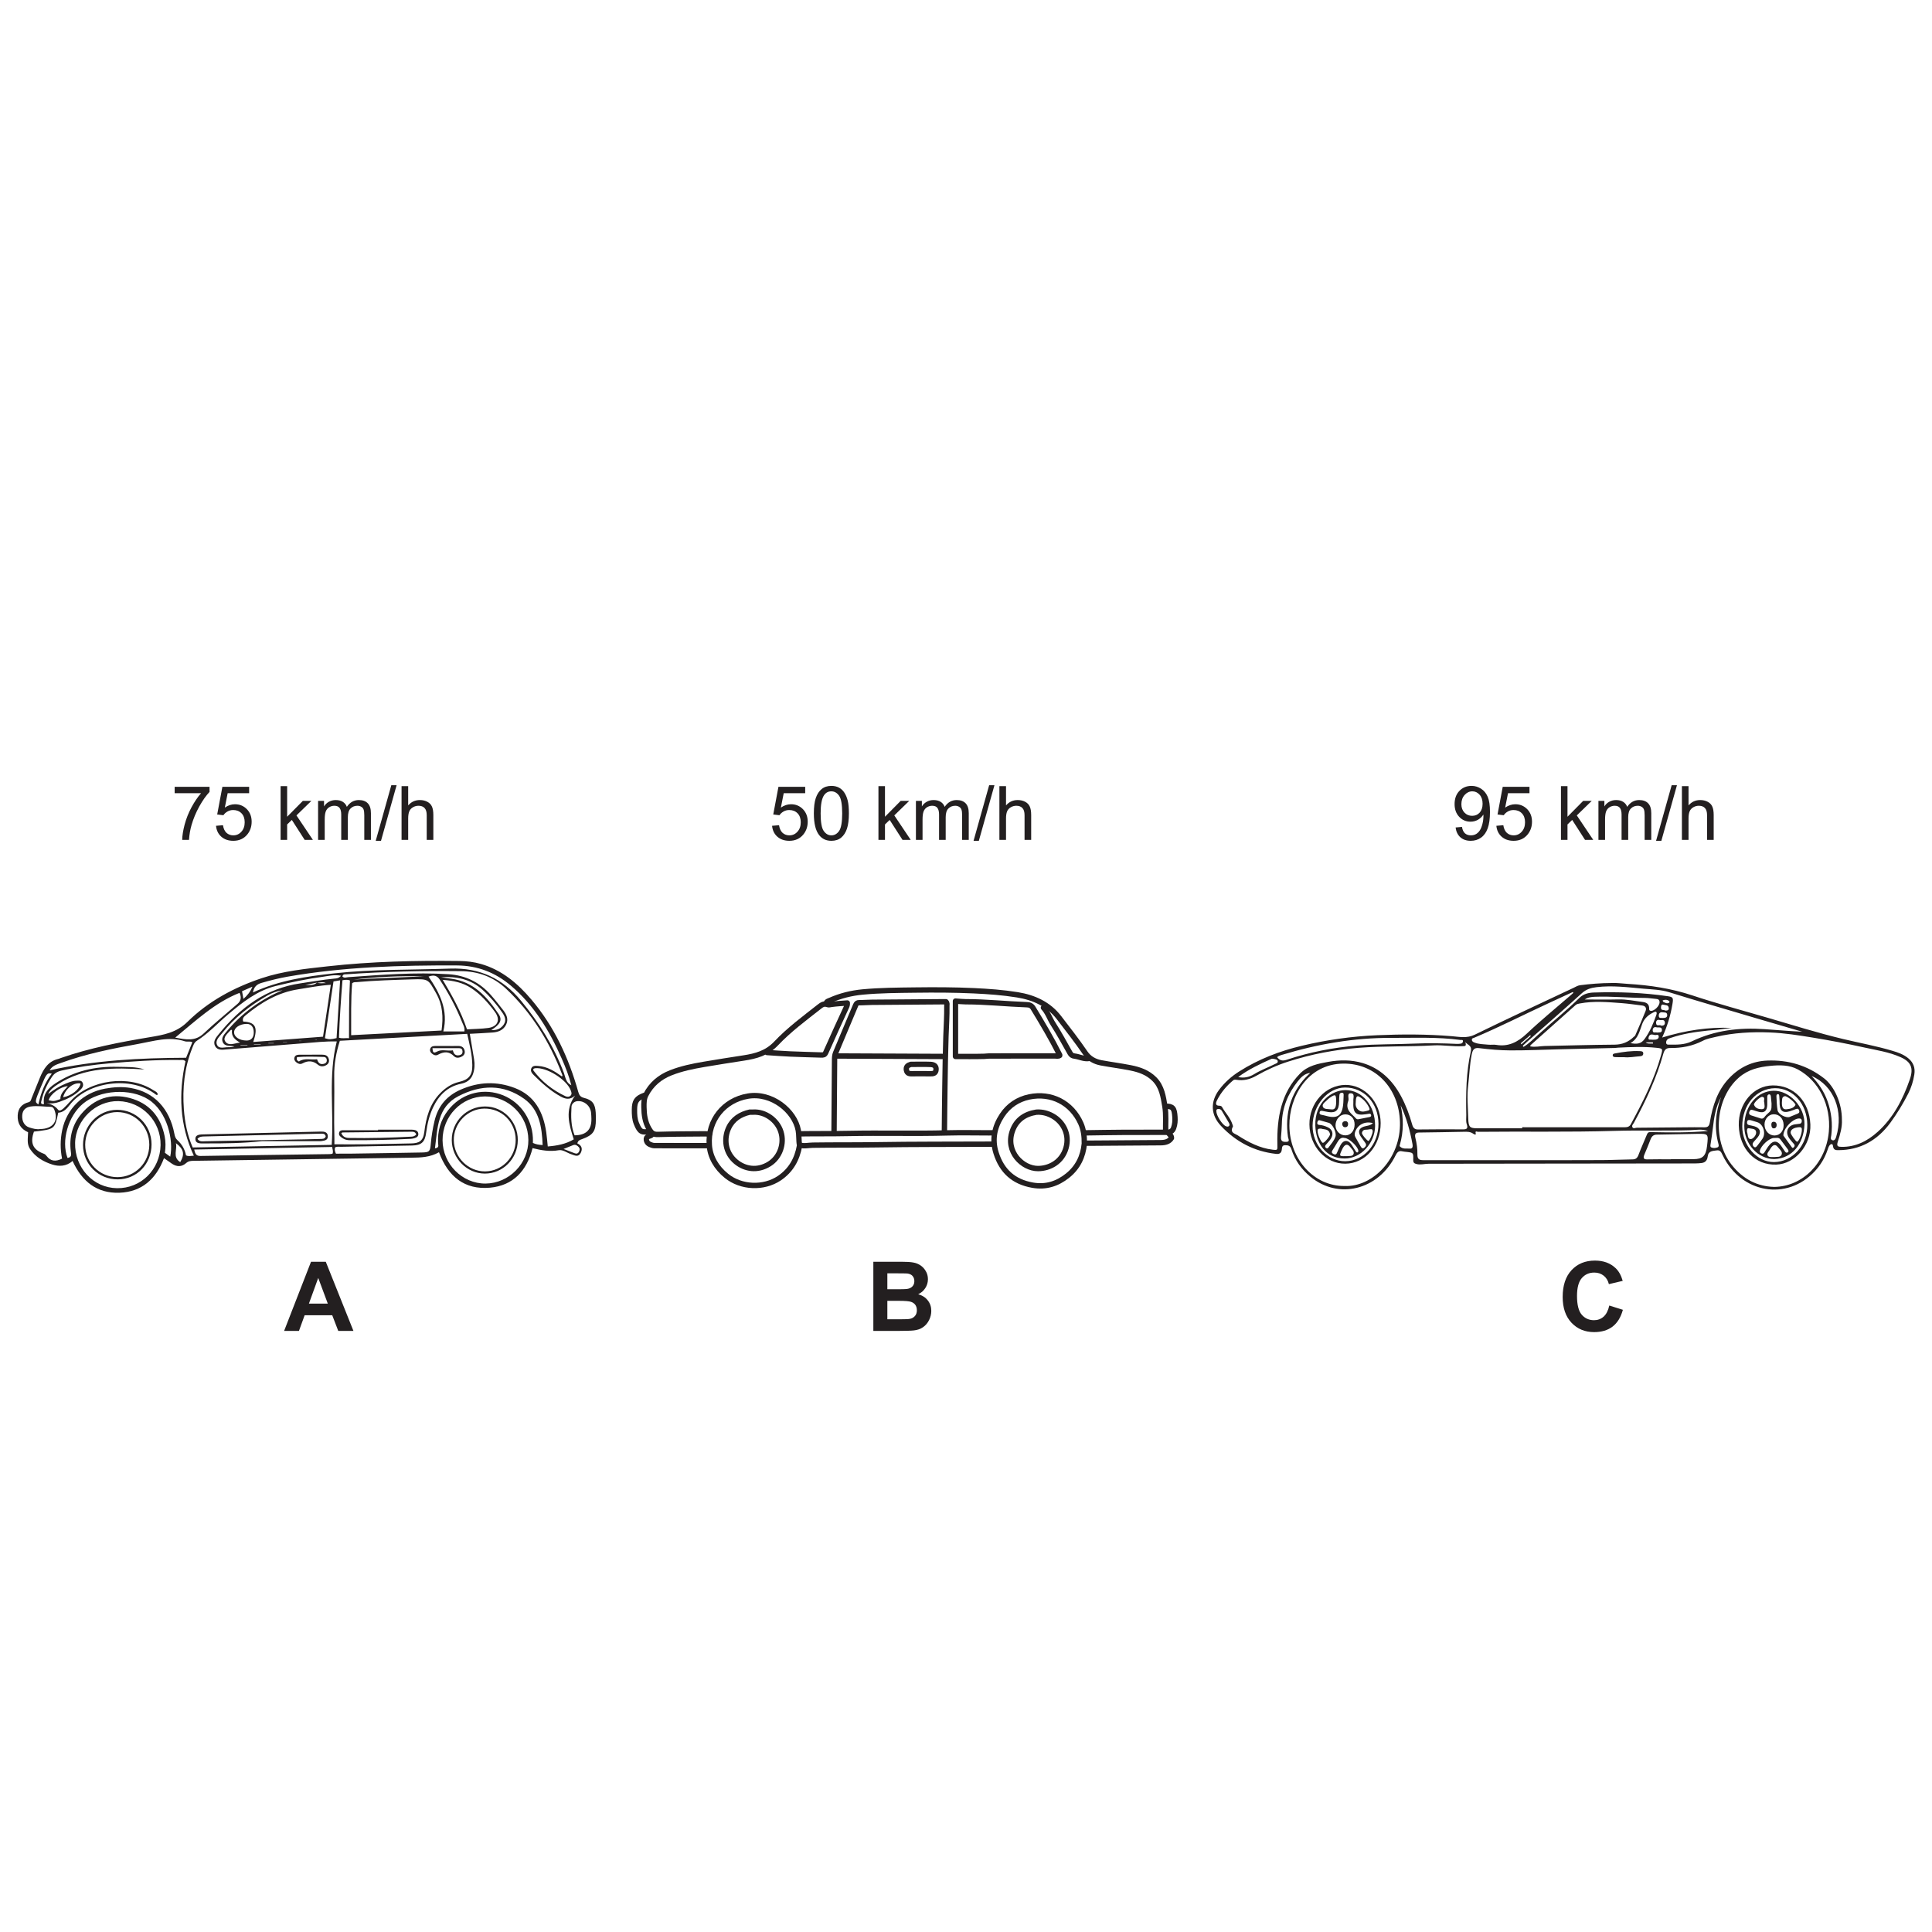 <?xml version="1.0" encoding="UTF-8"?>
<svg xmlns="http://www.w3.org/2000/svg" xmlns:xlink="http://www.w3.org/1999/xlink" width="360pt" height="360pt" viewBox="0 0 360 360" version="1.1">
<defs>
<g>
<symbol overflow="visible" id="glyph0-0">
<path style="stroke:none;" d="M 2.25 0 L 2.25 -11.25 L 11.25 -11.25 L 11.25 0 Z M 2.531 -0.281 L 10.969 -0.281 L 10.969 -10.969 L 2.531 -10.969 Z M 2.531 -0.281 "/>
</symbol>
<symbol overflow="visible" id="glyph0-1">
<path style="stroke:none;" d="M 12.922 0 L 10.094 0 L 8.969 -2.922 L 3.828 -2.922 L 2.766 0 L 0 0 L 5.016 -12.891 L 7.766 -12.891 Z M 8.141 -5.094 L 6.359 -9.875 L 4.625 -5.094 Z M 8.141 -5.094 "/>
</symbol>
<symbol overflow="visible" id="glyph0-2">
<path style="stroke:none;" d="M 1.312 -12.891 L 6.469 -12.891 C 7.488 -12.891 8.25 -12.844 8.75 -12.75 C 9.25 -12.664 9.695 -12.488 10.094 -12.219 C 10.488 -11.957 10.816 -11.602 11.078 -11.156 C 11.348 -10.707 11.484 -10.203 11.484 -9.641 C 11.484 -9.035 11.316 -8.477 10.984 -7.969 C 10.66 -7.469 10.223 -7.094 9.672 -6.844 C 10.453 -6.613 11.051 -6.223 11.469 -5.672 C 11.895 -5.129 12.109 -4.484 12.109 -3.734 C 12.109 -3.148 11.973 -2.582 11.703 -2.031 C 11.43 -1.477 11.055 -1.035 10.578 -0.703 C 10.109 -0.367 9.531 -0.164 8.844 -0.094 C 8.406 -0.039 7.359 -0.008 5.703 0 L 1.312 0 Z M 3.922 -10.734 L 3.922 -7.766 L 5.625 -7.766 C 6.633 -7.766 7.266 -7.781 7.516 -7.812 C 7.961 -7.863 8.312 -8.016 8.562 -8.266 C 8.82 -8.523 8.953 -8.859 8.953 -9.266 C 8.953 -9.672 8.836 -10 8.609 -10.25 C 8.391 -10.5 8.066 -10.648 7.641 -10.703 C 7.379 -10.723 6.641 -10.734 5.422 -10.734 Z M 3.922 -5.609 L 3.922 -2.172 L 6.328 -2.172 C 7.266 -2.172 7.859 -2.195 8.109 -2.25 C 8.492 -2.32 8.805 -2.492 9.047 -2.766 C 9.297 -3.035 9.422 -3.398 9.422 -3.859 C 9.422 -4.242 9.328 -4.57 9.141 -4.844 C 8.953 -5.113 8.68 -5.305 8.328 -5.422 C 7.973 -5.547 7.203 -5.609 6.016 -5.609 Z M 3.922 -5.609 "/>
</symbol>
<symbol overflow="visible" id="glyph0-3">
<path style="stroke:none;" d="M 9.547 -4.734 L 12.078 -3.938 C 11.691 -2.531 11.047 -1.484 10.141 -0.797 C 9.242 -0.117 8.102 0.219 6.719 0.219 C 5.008 0.219 3.602 -0.363 2.5 -1.531 C 1.406 -2.695 0.859 -4.297 0.859 -6.328 C 0.859 -8.473 1.41 -10.141 2.516 -11.328 C 3.617 -12.516 5.07 -13.109 6.875 -13.109 C 8.457 -13.109 9.738 -12.641 10.719 -11.703 C 11.312 -11.148 11.754 -10.359 12.047 -9.328 L 9.469 -8.719 C 9.312 -9.383 8.988 -9.91 8.5 -10.297 C 8.02 -10.68 7.438 -10.875 6.75 -10.875 C 5.789 -10.875 5.016 -10.531 4.422 -9.844 C 3.828 -9.164 3.531 -8.055 3.531 -6.516 C 3.531 -4.891 3.82 -3.727 4.406 -3.031 C 5 -2.344 5.766 -2 6.703 -2 C 7.391 -2 7.984 -2.219 8.484 -2.656 C 8.984 -3.102 9.336 -3.797 9.547 -4.734 Z M 9.547 -4.734 "/>
</symbol>
<symbol overflow="visible" id="glyph1-0">
<path style="stroke:none;" d="M 1.75 0 L 1.75 -8.75 L 8.75 -8.75 L 8.75 0 Z M 1.969 -0.219 L 8.531 -0.219 L 8.531 -8.531 L 1.969 -8.531 Z M 1.969 -0.219 "/>
</symbol>
<symbol overflow="visible" id="glyph1-1">
<path style="stroke:none;" d="M 0.578 -2.625 L 1.875 -2.734 C 1.969 -2.109 2.188 -1.633 2.531 -1.312 C 2.883 -1 3.305 -0.844 3.797 -0.844 C 4.391 -0.844 4.891 -1.066 5.297 -1.516 C 5.711 -1.961 5.922 -2.551 5.922 -3.281 C 5.922 -3.988 5.723 -4.547 5.328 -4.953 C 4.93 -5.359 4.414 -5.562 3.781 -5.562 C 3.383 -5.562 3.023 -5.469 2.703 -5.281 C 2.391 -5.102 2.141 -4.875 1.953 -4.594 L 0.797 -4.734 L 1.766 -9.891 L 6.75 -9.891 L 6.75 -8.703 L 2.75 -8.703 L 2.219 -6.016 C 2.82 -6.43 3.453 -6.641 4.109 -6.641 C 4.984 -6.641 5.719 -6.336 6.312 -5.734 C 6.914 -5.129 7.219 -4.348 7.219 -3.391 C 7.219 -2.484 6.957 -1.703 6.438 -1.047 C 5.789 -0.234 4.91 0.172 3.797 0.172 C 2.891 0.172 2.145 -0.082 1.562 -0.594 C 0.988 -1.102 0.66 -1.781 0.578 -2.625 Z M 0.578 -2.625 "/>
</symbol>
<symbol overflow="visible" id="glyph1-2">
<path style="stroke:none;" d="M 0.578 -4.938 C 0.578 -6.125 0.695 -7.078 0.938 -7.797 C 1.188 -8.523 1.551 -9.082 2.031 -9.469 C 2.508 -9.863 3.113 -10.062 3.844 -10.062 C 4.383 -10.062 4.859 -9.953 5.266 -9.734 C 5.672 -9.516 6.004 -9.203 6.266 -8.797 C 6.535 -8.391 6.742 -7.895 6.891 -7.312 C 7.035 -6.727 7.109 -5.938 7.109 -4.938 C 7.109 -3.758 6.988 -2.812 6.75 -2.094 C 6.508 -1.375 6.148 -0.816 5.672 -0.422 C 5.191 -0.023 4.582 0.172 3.844 0.172 C 2.883 0.172 2.129 -0.176 1.578 -0.875 C 0.91 -1.707 0.578 -3.062 0.578 -4.938 Z M 1.844 -4.938 C 1.844 -3.289 2.035 -2.195 2.422 -1.656 C 2.805 -1.113 3.281 -0.844 3.844 -0.844 C 4.414 -0.844 4.895 -1.113 5.281 -1.656 C 5.664 -2.207 5.859 -3.301 5.859 -4.938 C 5.859 -6.594 5.664 -7.691 5.281 -8.234 C 4.895 -8.773 4.41 -9.047 3.828 -9.047 C 3.266 -9.047 2.816 -8.805 2.484 -8.328 C 2.055 -7.711 1.844 -6.582 1.844 -4.938 Z M 1.844 -4.938 "/>
</symbol>
<symbol overflow="visible" id="glyph1-3">
<path style="stroke:none;" d=""/>
</symbol>
<symbol overflow="visible" id="glyph1-4">
<path style="stroke:none;" d="M 0.938 0 L 0.938 -10.016 L 2.156 -10.016 L 2.156 -4.312 L 5.078 -7.266 L 6.672 -7.266 L 3.891 -4.562 L 6.953 0 L 5.422 0 L 3.031 -3.719 L 2.156 -2.875 L 2.156 0 Z M 0.938 0 "/>
</symbol>
<symbol overflow="visible" id="glyph1-5">
<path style="stroke:none;" d="M 0.922 0 L 0.922 -7.266 L 2.031 -7.266 L 2.031 -6.234 C 2.25 -6.598 2.547 -6.883 2.922 -7.094 C 3.305 -7.312 3.738 -7.422 4.219 -7.422 C 4.758 -7.422 5.203 -7.305 5.547 -7.078 C 5.891 -6.859 6.133 -6.551 6.281 -6.156 C 6.852 -7 7.598 -7.422 8.516 -7.422 C 9.234 -7.422 9.785 -7.223 10.172 -6.828 C 10.566 -6.43 10.766 -5.816 10.766 -4.984 L 10.766 0 L 9.531 0 L 9.531 -4.578 C 9.531 -5.066 9.488 -5.422 9.406 -5.641 C 9.332 -5.859 9.191 -6.031 8.984 -6.156 C 8.773 -6.289 8.531 -6.359 8.25 -6.359 C 7.738 -6.359 7.312 -6.188 6.969 -5.844 C 6.633 -5.508 6.469 -4.969 6.469 -4.219 L 6.469 0 L 5.234 0 L 5.234 -4.719 C 5.234 -5.258 5.133 -5.664 4.938 -5.938 C 4.738 -6.219 4.41 -6.359 3.953 -6.359 C 3.609 -6.359 3.285 -6.266 2.984 -6.078 C 2.691 -5.898 2.477 -5.633 2.344 -5.281 C 2.219 -4.938 2.156 -4.43 2.156 -3.766 L 2.156 0 Z M 0.922 0 "/>
</symbol>
<symbol overflow="visible" id="glyph1-6">
<path style="stroke:none;" d="M 0 0.172 L 2.906 -10.188 L 3.891 -10.188 L 0.984 0.172 Z M 0 0.172 "/>
</symbol>
<symbol overflow="visible" id="glyph1-7">
<path style="stroke:none;" d="M 0.922 0 L 0.922 -10.016 L 2.156 -10.016 L 2.156 -6.422 C 2.727 -7.086 3.453 -7.422 4.328 -7.422 C 4.867 -7.422 5.336 -7.312 5.734 -7.094 C 6.129 -6.883 6.41 -6.594 6.578 -6.219 C 6.754 -5.852 6.844 -5.312 6.844 -4.594 L 6.844 0 L 5.609 0 L 5.609 -4.594 C 5.609 -5.219 5.473 -5.664 5.203 -5.938 C 4.941 -6.219 4.566 -6.359 4.078 -6.359 C 3.711 -6.359 3.367 -6.266 3.047 -6.078 C 2.723 -5.891 2.492 -5.633 2.359 -5.312 C 2.223 -4.988 2.156 -4.539 2.156 -3.969 L 2.156 0 Z M 0.922 0 "/>
</symbol>
<symbol overflow="visible" id="glyph1-8">
<path style="stroke:none;" d="M 0.656 -8.703 L 0.656 -9.891 L 7.156 -9.891 L 7.156 -8.938 C 6.508 -8.258 5.875 -7.359 5.25 -6.234 C 4.625 -5.109 4.141 -3.945 3.797 -2.75 C 3.555 -1.914 3.398 -1 3.328 0 L 2.062 0 C 2.07 -0.789 2.223 -1.742 2.516 -2.859 C 2.816 -3.973 3.242 -5.047 3.797 -6.078 C 4.359 -7.117 4.953 -7.992 5.578 -8.703 Z M 0.656 -8.703 "/>
</symbol>
<symbol overflow="visible" id="glyph1-9">
<path style="stroke:none;" d="M 0.766 -2.312 L 1.953 -2.422 C 2.047 -1.867 2.234 -1.469 2.516 -1.219 C 2.805 -0.969 3.172 -0.844 3.609 -0.844 C 3.984 -0.844 4.312 -0.926 4.594 -1.094 C 4.883 -1.27 5.117 -1.504 5.297 -1.797 C 5.484 -2.086 5.641 -2.477 5.766 -2.969 C 5.891 -3.457 5.953 -3.957 5.953 -4.469 C 5.953 -4.52 5.945 -4.602 5.938 -4.719 C 5.695 -4.32 5.363 -4 4.938 -3.75 C 4.508 -3.508 4.047 -3.391 3.547 -3.391 C 2.711 -3.391 2.008 -3.691 1.438 -4.297 C 0.863 -4.898 0.578 -5.691 0.578 -6.672 C 0.578 -7.691 0.875 -8.508 1.469 -9.125 C 2.07 -9.75 2.828 -10.062 3.734 -10.062 C 4.379 -10.062 4.973 -9.883 5.516 -9.531 C 6.055 -9.188 6.469 -8.688 6.75 -8.031 C 7.031 -7.383 7.172 -6.445 7.172 -5.219 C 7.172 -3.938 7.031 -2.914 6.75 -2.156 C 6.477 -1.395 6.066 -0.816 5.516 -0.422 C 4.961 -0.023 4.316 0.172 3.578 0.172 C 2.797 0.172 2.156 -0.047 1.656 -0.484 C 1.164 -0.922 0.867 -1.531 0.766 -2.312 Z M 5.797 -6.734 C 5.797 -7.441 5.609 -8.004 5.234 -8.422 C 4.859 -8.836 4.41 -9.047 3.891 -9.047 C 3.336 -9.047 2.859 -8.82 2.453 -8.375 C 2.047 -7.926 1.844 -7.348 1.844 -6.641 C 1.844 -6.004 2.035 -5.484 2.422 -5.078 C 2.805 -4.68 3.281 -4.484 3.844 -4.484 C 4.414 -4.484 4.883 -4.68 5.25 -5.078 C 5.613 -5.484 5.797 -6.035 5.797 -6.734 Z M 5.797 -6.734 "/>
</symbol>
</g>
</defs>
<g id="surface1">
<g style="fill:rgb(13.73%,12.16%,12.549%);fill-opacity:1;">
  <use xlink:href="#glyph0-1" x="52.938" y="248"/>
</g>
<g style="fill:rgb(13.73%,12.16%,12.549%);fill-opacity:1;">
  <use xlink:href="#glyph0-2" x="161.423" y="248"/>
</g>
<g style="fill:rgb(13.73%,12.16%,12.549%);fill-opacity:1;">
  <use xlink:href="#glyph0-3" x="290.322" y="248"/>
</g>
<g style="fill:rgb(13.73%,12.16%,12.549%);fill-opacity:1;">
  <use xlink:href="#glyph1-1" x="143.287" y="156.5"/>
  <use xlink:href="#glyph1-2" x="151.071" y="156.5"/>
  <use xlink:href="#glyph1-3" x="158.855" y="156.5"/>
  <use xlink:href="#glyph1-4" x="162.747" y="156.5"/>
  <use xlink:href="#glyph1-5" x="169.747" y="156.5"/>
  <use xlink:href="#glyph1-6" x="181.409" y="156.5"/>
  <use xlink:href="#glyph1-7" x="185.301" y="156.5"/>
</g>
<g style="fill:rgb(13.73%,12.16%,12.549%);fill-opacity:1;">
  <use xlink:href="#glyph1-8" x="31.889" y="156.5"/>
  <use xlink:href="#glyph1-1" x="39.673" y="156.5"/>
  <use xlink:href="#glyph1-3" x="47.457" y="156.5"/>
  <use xlink:href="#glyph1-4" x="51.349" y="156.5"/>
  <use xlink:href="#glyph1-5" x="58.349" y="156.5"/>
  <use xlink:href="#glyph1-6" x="70.011" y="156.5"/>
  <use xlink:href="#glyph1-7" x="73.903" y="156.5"/>
</g>
<g style="fill:rgb(13.73%,12.16%,12.549%);fill-opacity:1;">
  <use xlink:href="#glyph1-9" x="270.463" y="156.5"/>
  <use xlink:href="#glyph1-1" x="278.247" y="156.5"/>
  <use xlink:href="#glyph1-3" x="286.031" y="156.5"/>
  <use xlink:href="#glyph1-4" x="289.923" y="156.5"/>
  <use xlink:href="#glyph1-5" x="296.923" y="156.5"/>
  <use xlink:href="#glyph1-6" x="308.585" y="156.5"/>
  <use xlink:href="#glyph1-7" x="312.477" y="156.5"/>
</g>
<path style=" stroke:none;fill-rule:evenodd;fill:rgb(13.73%,12.16%,12.549%);fill-opacity:1;" d="M 283.488 194.594 C 283.453 194.527 283.414 194.465 283.379 194.398 C 283.965 193.898 284.547 193.398 285.133 192.898 C 285.168 192.949 285.203 193 285.238 193.055 C 284.656 193.566 284.074 194.078 283.488 194.594 M 308.008 194.223 C 308.004 194.301 308 194.379 307.992 194.457 C 307.539 194.395 307.066 194.582 306.641 194.223 Z M 309.809 186.41 C 310.23 186.25 310.617 186.234 310.996 186.512 C 311.094 186.586 311.125 186.77 311.023 186.832 C 310.629 187.086 310.27 186.855 309.914 186.668 C 309.879 186.652 309.871 186.566 309.809 186.41 M 310.262 188.301 C 310.086 188.062 309.457 188.438 309.5 187.684 C 309.516 187.367 309.605 187.098 309.965 187.211 C 310.34 187.336 310.898 187.195 310.953 187.852 C 310.984 188.262 310.66 188.32 310.262 188.301 M 309.82 189.684 C 309.562 189.617 309.094 189.855 309.09 189.25 C 309.086 188.805 309.359 188.555 309.773 188.629 C 310.105 188.688 310.617 188.539 310.656 189.098 C 310.695 189.656 310.242 189.676 309.82 189.684 M 309.504 191.109 C 309.297 190.848 308.637 191.379 308.582 190.613 C 308.555 190.238 308.824 189.93 309.203 190.055 C 309.562 190.168 310.156 189.828 310.227 190.543 C 310.266 190.918 310 191.18 309.504 191.109 M 308.746 192.402 C 308.484 192.285 307.996 192.594 307.957 192.027 C 307.93 191.637 308.184 191.285 308.625 191.414 C 308.996 191.523 309.629 191.246 309.676 191.879 C 309.723 192.504 309.137 192.344 308.746 192.402 M 308.215 192.824 C 308.453 193.008 309.094 192.543 309.082 193.18 C 309.074 193.695 308.492 193.758 308.047 193.734 C 307.934 193.73 307.816 193.746 307.711 193.723 C 307.512 193.672 307.16 193.844 307.172 193.48 C 307.18 193.16 307.344 192.797 307.727 192.762 C 307.863 192.75 308.008 192.797 308.215 192.824 M 226.656 207.082 C 226.629 206.867 226.676 206.695 226.891 206.656 C 227.195 206.605 227.48 206.68 227.656 206.965 C 228.105 207.703 228.543 208.449 228.973 209.203 C 229.074 209.383 229.195 209.605 229.008 209.812 C 228.844 209.992 228.637 209.93 228.445 209.863 C 227.777 209.629 226.641 207.859 226.656 207.082 M 320.688 204.438 C 319.648 207.301 319.398 210.223 320.219 213.211 C 320.281 213.438 320.281 213.699 320.055 213.785 C 319.672 213.934 319.262 213.977 318.879 213.805 C 318.652 213.703 318.703 213.441 318.738 213.219 C 318.887 212.211 319.059 211.211 319.168 210.195 C 319.387 208.199 319.719 206.223 320.688 204.438 M 230.719 200.688 C 232.652 199.266 234.754 198.266 236.879 197.32 C 237.047 197.246 237.281 197.277 237.465 197.332 C 237.699 197.402 238.051 197.41 238.09 197.734 C 238.137 198.09 237.789 198.152 237.562 198.266 C 236.289 198.91 234.945 199.383 233.711 200.145 C 232.793 200.703 231.793 200.941 230.719 200.688 M 260.992 205.957 C 262.066 208.262 262.742 210.699 263.203 213.215 C 263.273 213.605 263.234 214.07 262.742 214.027 C 262.094 213.965 261.375 214.191 260.824 213.59 C 260.777 213.539 260.836 213.348 260.871 213.227 C 261.543 210.82 261.547 208.406 260.992 205.957 M 303.812 194.363 C 305.293 193.535 305.512 192.074 306.012 190.773 C 306.422 189.703 307.242 189.031 308.203 188.602 C 308.359 188.531 308.559 188.43 308.668 188.637 C 308.727 188.742 308.691 188.949 308.645 189.086 C 308.078 190.695 307.441 192.25 306.441 193.613 C 305.781 194.523 305 194.598 303.812 194.363 M 295.297 186.238 C 295.875 185.844 296.516 185.758 297.172 185.734 C 300.262 185.613 303.34 185.938 306.422 185.945 C 307.133 185.949 307.844 186.062 308.555 186.129 C 308.875 186.16 309.195 186.195 309.234 186.68 C 309.301 187.441 308.137 188.543 307.492 188.332 C 307.309 188.273 307.297 188.109 307.301 187.953 C 307.316 187.004 306.727 186.781 306.062 186.699 C 304.562 186.508 303.078 186.188 301.551 186.227 C 299.469 186.277 297.383 186.238 295.297 186.238 M 244.141 199.93 C 243.867 200.195 243.582 200.449 243.32 200.73 C 240.469 203.793 239.387 207.508 239.996 211.867 C 240.035 212.148 240.438 212.754 239.703 212.77 C 239.164 212.781 238.629 212.754 238.695 211.883 C 238.762 211.059 238.84 210.234 238.855 209.406 C 238.906 206.352 240.016 203.789 241.777 201.539 C 242.395 200.75 243.082 200.027 244.141 199.93 M 337.566 200.496 C 341.699 202.25 343.594 207.078 342.141 211.848 C 342.023 212.234 341.82 212.613 341.406 212.453 C 341.004 212.293 341.191 211.859 341.234 211.531 C 341.496 209.367 341.262 207.281 340.551 205.238 C 339.902 203.379 338.848 201.867 337.566 200.496 M 237.965 196.988 C 238.086 196.898 238.152 196.828 238.227 196.797 C 238.441 196.707 238.656 196.617 238.879 196.555 C 245.535 194.539 252.297 193.367 259.203 193.395 C 263.52 193.406 267.844 193.203 272.148 193.781 C 272.316 193.805 272.609 193.676 272.605 194.023 C 272.602 194.246 272.422 194.43 272.207 194.465 C 271.953 194.504 271.695 194.523 271.438 194.512 C 268.867 194.398 266.301 194.34 263.727 194.453 C 260.129 194.613 256.531 194.535 252.926 194.824 C 248.426 195.188 244.023 196.047 239.707 197.488 C 239.031 197.715 238.488 197.656 237.965 196.988 M 293.062 184.848 L 293.176 185 C 293.031 185.133 292.891 185.266 292.742 185.391 C 289.984 187.785 287.156 190.086 284.492 192.605 C 282.789 194.211 281.02 195.082 278.793 194.695 C 278.316 194.613 277.816 194.715 277.336 194.66 C 276.457 194.566 275.555 194.602 274.711 194.25 C 274.496 194.16 274.262 194.047 274.262 193.738 C 274.262 193.434 274.512 193.445 274.691 193.367 C 279.383 191.398 283.938 189.059 288.566 186.926 C 290.066 186.238 291.566 185.539 293.062 184.848 M 311.344 215.992 L 311.344 216.023 C 309.887 216.023 308.43 215.992 306.973 216.035 C 306.223 216.059 306.141 215.762 306.43 215.082 C 306.828 214.164 307.203 213.23 307.562 212.293 C 307.793 211.699 308.137 211.422 308.746 211.418 C 311.258 211.395 313.766 211.309 316.281 211.277 C 318.344 211.254 318.344 211.273 318.086 213.52 C 317.867 215.402 317.285 215.98 315.547 215.992 C 314.145 216 312.746 215.992 311.344 215.992 M 283.883 195.07 C 283.84 195.004 283.793 194.934 283.746 194.867 C 284.008 194.625 284.262 194.379 284.523 194.145 C 287.938 191.129 291.375 188.145 294.75 185.074 C 295.586 184.312 296.48 184.066 297.488 183.945 C 300.418 183.59 303.324 183.965 306.23 184.227 C 307.824 184.367 309.469 184.402 310.996 184.879 C 316.457 186.586 321.949 188.152 327.426 189.789 C 330.215 190.617 333.012 191.426 335.801 192.242 C 333.449 192.141 331.121 191.922 328.785 191.766 C 324.121 191.445 319.582 191.953 315.25 194.039 C 313.867 194.707 312.402 194.664 310.941 194.652 C 310.746 194.652 310.52 194.645 310.469 194.359 C 310.426 194.121 310.512 193.91 310.648 193.742 C 310.828 193.516 311.094 193.473 311.34 193.387 C 313.57 192.625 315.867 192.285 318.176 192.039 C 318.945 191.957 319.719 191.934 320.48 191.809 C 321.215 191.691 321.949 191.637 322.684 191.535 C 318.332 191.344 314.07 192 309.719 193.328 C 310.676 191.227 311.285 189.207 311.637 187.09 C 311.828 185.945 311.762 185.773 310.762 185.629 C 306.184 184.957 301.578 184.797 296.965 184.941 C 296.02 184.973 295.074 185.188 294.32 185.922 C 291.844 188.355 289.16 190.492 286.605 192.812 C 285.73 193.605 284.891 194.48 283.883 195.07 M 285.109 194.969 C 285.191 194.812 285.211 194.738 285.25 194.703 C 288.023 192.234 290.801 189.766 293.57 187.297 C 293.805 187.086 294.059 187.039 294.352 186.984 C 296.977 186.488 299.602 186.727 302.227 186.922 C 303.477 187.016 304.727 187.211 305.977 187.359 C 306.539 187.426 306.871 187.77 306.629 188.387 C 306.023 189.918 305.355 191.418 304.703 192.93 C 304.66 193.035 304.535 193.102 304.449 193.184 C 303.422 194.184 302.254 194.645 300.859 194.656 C 296.512 194.688 292.168 194.816 287.82 194.906 C 286.945 194.926 286.07 195.172 285.109 194.969 M 330.582 221.164 C 327.484 221.078 324.793 219.762 322.637 217 C 318.988 212.328 319.645 204.613 324.016 200.785 C 325.758 199.262 327.789 198.816 329.875 198.609 C 331.609 198.438 333.422 198.41 335.023 199.285 C 338.883 201.379 341.219 205.91 340.777 210.863 C 340.262 216.672 335.918 221.113 330.582 221.164 M 250.52 220.992 C 244.875 221.043 240.324 216.059 240.258 209.77 C 240.203 204.496 243.574 198.23 250.352 198.188 C 256.32 198.152 260.691 202.785 260.863 209.098 C 261.047 215.809 255.816 221.234 250.52 220.992 M 318.266 210.746 C 314.789 211.062 311.301 211.031 307.82 210.957 C 307.422 210.945 307.098 210.871 306.895 211.371 C 306.375 212.652 305.793 213.902 305.309 215.199 C 305.086 215.797 304.785 216.027 304.219 216.035 C 302.336 216.059 300.449 216.156 298.562 216.164 C 293.469 216.188 288.375 216.184 283.277 216.184 C 277.266 216.184 271.254 216.168 265.238 216.18 C 264.531 216.184 264.09 216.047 264.113 215.094 C 264.137 214.07 263.984 213.043 263.742 212.059 C 263.543 211.246 263.812 211.039 264.488 211.031 C 267.23 211.004 269.977 210.945 272.719 210.895 C 273.348 210.883 273.977 210.844 274.543 211.273 C 274.668 211.367 275.062 211.516 274.988 211.254 C 274.809 210.605 275.262 210.902 275.375 210.898 C 283.848 210.805 292.32 210.977 300.793 210.723 C 305.484 210.582 310.184 210.738 314.879 210.598 C 316.004 210.562 317.141 210.324 318.266 210.746 M 273.035 194.191 C 273.555 194.754 274.305 194.863 274.074 195.875 C 273.184 199.785 273.141 203.781 273.219 207.781 C 273.227 208.355 273.129 208.945 273.312 209.496 C 273.57 210.258 273.305 210.445 272.656 210.441 C 269.848 210.422 267.043 210.426 264.234 210.461 C 263.605 210.469 263.316 210.18 263.137 209.535 C 262.625 207.699 261.957 205.922 261.07 204.273 C 259.422 201.195 257.086 199.035 253.941 198.094 C 251.809 197.453 249.641 197.473 247.473 197.867 C 245.598 198.207 243.703 198.555 242.238 200.047 C 238.758 203.598 237.91 208.238 238.02 213.227 C 238.043 214.305 238.098 214.34 237.133 214.227 C 234.742 213.945 232.625 212.84 230.582 211.527 C 230.062 211.195 229.113 211.07 229.73 209.938 C 229.773 209.855 229.703 209.688 229.664 209.566 C 229.262 208.27 228.312 207.367 227.684 206.234 C 227.609 206.105 227.375 206.035 227.219 206.035 C 226.434 206.043 226.52 205.531 226.766 205.035 C 227.512 203.543 228.555 202.34 229.77 201.312 C 229.965 201.145 230.188 201.176 230.426 201.211 C 231.715 201.414 232.918 201.125 234.078 200.461 C 235.992 199.367 237.988 198.469 240.051 197.809 C 244.352 196.426 248.73 195.594 253.215 195.242 C 257.844 194.879 262.48 195.059 267.109 194.793 C 268.918 194.691 270.707 195.043 272.512 194.938 C 272.875 194.914 273.344 195.031 273.035 194.191 M 283.637 210.043 C 283.637 210.109 283.637 210.172 283.637 210.238 C 280.859 210.238 278.082 210.234 275.305 210.238 C 273.867 210.242 273.629 210.027 273.586 208.375 C 273.527 206.309 273.328 204.238 273.578 202.164 C 273.805 200.266 273.852 198.348 274.238 196.465 C 274.422 195.578 274.695 195.188 275.617 195.305 C 277.547 195.543 279.496 195.719 281.438 195.727 C 284.441 195.742 287.445 195.594 290.453 195.523 C 293.914 195.438 297.379 195.359 300.844 195.277 C 301.07 195.273 301.297 195.227 301.527 195.215 C 303.898 195.098 306.277 194.988 308.648 195.242 C 309.859 195.371 309.855 195.406 309.504 196.66 C 308.215 201.25 306.09 205.379 303.887 209.469 C 303.605 209.992 303.188 210.047 302.707 210.047 C 296.352 210.043 289.996 210.043 283.637 210.043 M 343.211 208.668 C 343.238 205.586 341.809 202.422 339.891 200.934 C 336.707 198.469 333.148 197.477 329.336 197.621 C 326.629 197.723 324.23 198.773 322.203 200.902 C 320.055 203.156 319.117 206 318.609 209.098 C 318.488 209.836 318.23 210.066 317.609 210.055 C 316.352 210.031 315.094 210.047 313.832 210.059 C 310.883 210.082 307.934 210.109 304.984 210.137 C 304.711 210.141 304.367 210.367 304.184 210.051 C 304 209.73 304.32 209.469 304.461 209.211 C 306.668 205.117 308.664 200.914 309.941 196.332 C 310.16 195.559 310.508 195.27 311.227 195.281 C 313.332 195.305 315.375 194.926 317.309 193.93 C 318.066 193.539 318.895 193.398 319.711 193.207 C 323.035 192.43 326.387 192.25 329.773 192.383 C 332.504 192.488 335.191 192.918 337.875 193.355 C 341.047 193.875 344.207 194.48 347.348 195.176 C 349.645 195.688 351.992 196.012 354.184 197.004 C 356.09 197.867 356.605 199 355.859 201.148 C 354.559 204.922 352.738 208.34 349.863 210.918 C 347.914 212.668 345.723 213.734 343.164 213.699 C 342.473 213.691 342.156 213.617 342.461 212.691 C 342.902 211.344 343.289 209.957 343.211 208.668 M 300.34 183.168 C 298.25 183.18 296.34 183.336 294.434 183.578 C 293.988 183.637 293.621 183.875 293.227 184.062 C 287.078 186.957 280.914 189.809 274.801 192.797 C 273.332 193.516 271.938 193.195 270.508 193.078 C 265.875 192.695 261.246 192.699 256.605 192.898 C 251.871 193.102 247.188 193.762 242.562 194.867 C 238.488 195.84 234.555 197.332 230.914 199.645 C 229.496 200.543 228.199 201.676 227.145 203.094 C 225.496 205.316 225.609 207.762 227.484 209.766 C 230.359 212.84 233.797 214.559 237.75 215.008 C 238.289 215.07 238.75 214.957 238.84 214.254 C 238.895 213.828 238.871 213.406 239.418 213.398 C 239.957 213.391 240.402 213.418 240.633 214.141 C 241.305 216.254 242.555 217.918 244.145 219.238 C 249.395 223.602 256.84 221.758 260.047 215.289 C 260.359 214.656 260.68 214.379 261.309 214.535 C 261.586 214.602 261.879 214.613 262.16 214.648 C 263.352 214.797 263.371 214.797 263.336 216.16 C 263.32 216.688 263.586 216.801 263.945 216.898 C 264.691 217.102 265.426 216.848 266.172 216.848 C 273.59 216.844 281.008 216.828 288.43 216.82 C 297.566 216.809 306.707 216.801 315.844 216.789 C 316.074 216.789 316.301 216.773 316.531 216.762 C 317.332 216.715 318.066 216.652 318.215 215.453 C 318.344 214.41 319.176 214.473 319.887 214.359 C 320.57 214.246 320.754 214.77 321.004 215.285 C 324.445 222.367 332.969 223.84 338.172 218.234 C 339.184 217.141 339.992 215.852 340.504 214.359 C 340.617 214.031 340.719 213.68 340.914 213.418 C 341.109 213.16 341.492 213.02 341.547 213.527 C 341.629 214.32 342.094 214.32 342.594 214.316 C 346.531 214.289 349.77 212.586 352.258 209.184 C 353.488 207.496 354.59 205.703 355.555 203.805 C 356.129 202.68 356.508 201.484 356.707 200.211 C 356.902 198.984 356.527 198.016 355.66 197.262 C 354.758 196.48 353.688 196.113 352.602 195.793 C 349.586 194.895 346.5 194.34 343.449 193.609 C 338.719 192.473 334.055 191.016 329.375 189.645 C 324.691 188.27 319.98 187.02 315.344 185.48 C 311.41 184.176 307.41 183.574 303.344 183.332 C 302.285 183.273 301.23 183.117 300.34 183.168 "/>
<path style=" stroke:none;fill-rule:evenodd;fill:rgb(13.73%,12.16%,12.549%);fill-opacity:1;" d="M 302.574 196.988 C 303.582 197.102 304.57 196.883 305.566 196.82 C 305.852 196.805 306.191 196.723 306.199 196.316 C 306.207 195.875 305.844 195.879 305.566 195.863 C 304.016 195.777 302.484 196 300.961 196.285 C 300.777 196.316 300.504 196.348 300.508 196.625 C 300.516 196.969 300.828 196.965 301.031 196.977 C 301.547 197.012 302.059 196.988 302.574 196.988 "/>
<path style=" stroke:none;fill-rule:evenodd;fill:rgb(13.73%,12.16%,12.549%);fill-opacity:1;" d="M 250.68 216.375 C 247.34 216.395 244.562 213.387 244.582 209.773 C 244.602 205.969 247.406 202.66 250.621 202.645 C 254.164 202.625 256.84 205.52 256.859 209.391 C 256.879 213.234 254.121 216.352 250.68 216.375 M 250.676 216.836 C 254.41 216.809 257.281 213.496 257.266 209.246 C 257.246 205.352 254.273 202.133 250.711 202.156 C 246.988 202.184 243.949 205.523 243.992 209.539 C 244.035 213.621 247.008 216.867 250.676 216.836 "/>
<path style=" stroke:none;fill-rule:evenodd;fill:rgb(13.73%,12.16%,12.549%);fill-opacity:1;" d="M 330.75 202.773 C 334.098 202.746 336.719 205.703 336.766 209.551 C 336.812 213.367 334.02 216.512 330.562 216.535 C 327.41 216.555 324.664 213.48 324.645 209.91 C 324.621 205.887 327.262 202.805 330.75 202.773 M 323.996 209.688 C 324.105 214.078 327.02 217.137 330.973 217.008 C 334.473 216.895 337.5 213.383 337.336 209.523 C 337.148 205.203 334.242 202.199 330.316 202.25 C 326.676 202.297 323.898 205.676 323.996 209.688 "/>
<path style=" stroke:none;fill-rule:evenodd;fill:rgb(13.73%,12.16%,12.549%);fill-opacity:1;" d="M 255.094 210.438 C 255.383 210.461 255.73 210.223 255.781 210.762 C 255.824 211.172 255.227 212.559 254.988 212.598 C 254.789 212.633 253.711 211.367 253.773 211.094 C 253.965 210.262 254.652 210.602 255.094 210.438 M 250.699 215.434 C 249.559 215.469 249.512 215.391 250.035 214.293 C 250.105 214.152 250.16 214.004 250.242 213.871 C 250.672 213.164 251.121 213.113 251.625 213.762 C 251.906 214.133 252.402 214.543 252.211 215.043 C 252.043 215.484 251.461 215.379 251.043 215.43 C 250.926 215.445 250.812 215.434 250.699 215.434 M 246.156 210.301 C 246.738 210.512 247.598 210.273 247.828 211.32 C 247.902 211.637 246.801 212.953 246.516 212.953 C 246.188 212.953 245.52 211.441 245.516 210.758 C 245.508 210.25 245.809 210.312 246.156 210.301 M 248.973 205.133 C 248.992 206.398 248.75 206.836 248.004 206.711 C 247.461 206.625 246.641 206.758 246.477 206.164 C 246.332 205.656 247.066 205.246 247.449 204.828 C 247.59 204.672 247.766 204.559 247.938 204.445 C 248.836 203.859 248.953 203.938 248.973 205.133 M 250.539 212.047 C 251.352 212.043 253.051 213.668 253.109 214.43 C 253.113 214.516 253.09 214.637 253.039 214.684 C 252.902 214.809 252.75 214.73 252.668 214.602 C 252.379 214.164 252.121 213.703 251.832 213.273 C 251.191 212.32 250.305 212.379 249.766 213.41 C 249.52 213.875 249.324 214.375 249.102 214.859 C 248.941 215.199 248.707 215.152 248.445 215.016 C 248.133 214.859 248.098 214.641 248.289 214.336 C 248.602 213.84 248.914 213.344 249.207 212.832 C 249.539 212.242 249.949 211.863 250.539 212.047 M 252.621 205.492 C 252.645 204.352 252.82 204.078 253.32 204.379 C 254.062 204.824 254.656 205.473 255.07 206.301 C 255.18 206.516 255.332 206.824 254.98 206.918 C 254.402 207.074 253.805 207.309 253.234 206.906 C 252.754 206.57 252.543 206.07 252.621 205.492 M 245.953 208.758 C 246.508 208.914 247.062 209.066 247.617 209.23 C 248.316 209.438 249.102 211.062 248.84 211.809 C 248.566 212.598 248.012 213.18 247.543 213.824 C 247.406 214.02 247.199 214.059 247.023 213.855 C 246.828 213.637 246.941 213.449 247.09 213.273 C 247.383 212.926 247.715 212.609 247.965 212.223 C 248.543 211.328 248.32 210.488 247.422 210.055 C 246.922 209.812 246.398 209.656 245.852 209.613 C 245.598 209.59 245.391 209.5 245.469 209.137 C 245.531 208.848 245.656 208.672 245.953 208.758 M 255.828 209.281 C 255.262 209.797 254.66 209.75 254.129 209.93 C 253.18 210.246 252.98 210.91 253.57 211.793 C 253.844 212.199 254.148 212.578 254.422 212.984 C 254.684 213.367 254.48 213.637 254.207 213.863 C 253.93 214.098 253.719 213.926 253.57 213.668 C 253.223 213.082 252.891 212.488 252.562 211.898 C 252.363 211.543 252.391 211.207 252.543 210.816 C 253.051 209.535 254.355 208.871 255.828 209.281 M 252.18 205.152 C 252.059 207.383 252.574 207.914 254.508 207.621 C 254.707 207.59 254.906 207.559 255.102 207.531 C 255.297 207.5 255.453 207.566 255.492 207.793 C 255.535 208.055 255.344 208.109 255.176 208.148 C 254.5 208.285 253.824 208.418 253.152 208.547 C 252.977 208.582 252.812 208.562 252.672 208.41 C 251.859 207.5 250.586 206.848 251.238 205.125 C 251.414 204.656 250.926 203.734 251.652 203.719 C 252.559 203.699 252.105 204.652 252.18 205.152 M 250.332 204.914 C 250.273 207.812 249.375 208.578 247.027 207.906 C 246.781 207.832 246.523 207.793 246.273 207.734 C 246.07 207.691 245.855 207.641 245.883 207.336 C 245.914 206.988 246.145 206.953 246.391 206.996 C 246.785 207.066 247.176 207.168 247.574 207.223 C 248.926 207.418 249.5 206.848 249.52 205.328 C 249.527 204.883 249.531 204.434 249.586 203.996 C 249.625 203.703 249.852 203.586 250.109 203.621 C 250.395 203.66 250.367 203.914 250.363 204.137 C 250.355 204.457 250.336 204.773 250.332 204.914 M 252.41 209.539 C 252.406 210.727 251.664 211.582 250.656 211.559 C 249.648 211.539 248.84 210.691 248.855 209.672 C 248.871 208.578 249.707 207.645 250.664 207.645 C 251.719 207.645 252.41 208.398 252.41 209.539 M 250.566 215.871 C 253.551 215.879 256.211 213.027 256.23 209.793 C 256.254 206.008 253.832 203.113 250.676 203.125 C 248.133 203.141 244.957 205.406 245.09 209.75 C 245.195 213.07 247.059 215.871 250.566 215.871 "/>
<path style=" stroke:none;fill-rule:evenodd;fill:rgb(13.73%,12.16%,12.549%);fill-opacity:1;" d="M 325.531 210.906 C 325.508 210.488 325.523 210.145 325.957 210.246 C 326.457 210.363 327.215 210.262 327.234 211.016 C 327.25 211.582 326.625 212.254 326.211 212.258 C 325.594 212.262 325.715 211.355 325.531 210.906 M 328.746 205.383 C 328.746 205.945 329.059 206.68 328.266 206.684 C 327.723 206.684 327.094 206.523 326.828 205.859 C 326.703 205.555 327.969 204.316 328.387 204.379 C 329.012 204.469 328.574 205.105 328.746 205.383 M 335.746 210.59 C 335.742 211.34 335.156 212.762 334.852 212.746 C 334.641 212.738 333.672 211.379 333.656 211.074 C 333.629 210.473 334.254 210.098 335.266 210.035 C 335.672 210.008 335.773 210.203 335.746 210.59 M 330.613 215.602 C 330.141 215.574 329.57 215.699 329.371 215.297 C 329.152 214.859 329.676 214.484 329.871 214.078 C 329.938 213.941 330.035 213.816 330.133 213.703 C 330.492 213.277 330.883 213.242 331.23 213.695 C 331.559 214.121 332.164 214.551 332.004 215.086 C 331.809 215.723 331.082 215.512 330.613 215.602 M 332.035 205.398 C 332.102 205.012 331.926 204.379 332.574 204.258 C 333.016 204.18 334.715 205.629 334.547 205.91 C 334.18 206.543 333.492 206.625 332.891 206.695 C 332.141 206.785 332.016 206.16 332.035 205.398 M 332.305 211.59 C 332.289 210.172 334.211 208.293 335.352 208.414 C 335.594 208.441 335.723 208.562 335.734 208.828 C 335.754 209.117 335.637 209.34 335.383 209.391 C 335.047 209.461 334.699 209.457 334.363 209.523 C 332.988 209.809 332.594 211.07 333.504 212.254 C 333.746 212.566 334.008 212.859 334.262 213.156 C 334.43 213.348 334.465 213.535 334.289 213.738 C 334.184 213.855 334.031 213.977 333.918 213.828 C 333.344 213.055 332.785 212.258 332.305 211.59 M 331.605 205.207 C 331.539 206.957 332.148 207.488 333.516 207.066 C 333.902 206.945 334.281 206.793 334.66 206.648 C 334.953 206.539 335.164 206.605 335.258 206.969 C 335.348 207.305 335.16 207.434 334.93 207.527 C 334.445 207.73 333.965 207.934 333.477 208.125 C 332.816 208.379 331.352 207.633 331.223 206.883 C 331.074 206.043 331.066 205.172 331.012 204.309 C 331 204.121 331.039 203.898 331.258 203.875 C 331.496 203.848 331.523 204.059 331.539 204.258 C 331.566 204.637 331.594 205.02 331.605 205.207 M 330.566 212.043 C 330.941 212.082 331.406 211.867 331.742 212.305 C 332.211 212.91 332.664 213.527 333.117 214.141 C 333.254 214.328 333.359 214.539 333.129 214.715 C 332.93 214.871 332.746 214.766 332.605 214.57 C 332.414 214.293 332.223 214.012 332.043 213.727 C 331.207 212.414 330.355 212.395 329.445 213.68 C 329.195 214.027 328.992 214.418 328.75 214.773 C 328.59 215.016 328.371 215.027 328.141 214.883 C 327.98 214.777 327.879 214.668 327.926 214.426 C 328.121 213.473 329.676 212.043 330.566 212.043 M 326.242 208.738 C 326.516 208.82 326.984 208.969 327.457 209.113 C 328.531 209.445 329.086 211.137 328.438 212.141 C 328.137 212.609 327.789 213.039 327.453 213.473 C 327.254 213.73 327.031 213.953 326.738 213.609 C 326.488 213.316 326.555 213.027 326.781 212.762 C 327.016 212.484 327.273 212.227 327.504 211.941 C 328.238 211.039 328.02 210.215 326.957 209.883 C 326.598 209.77 326.227 209.719 325.863 209.629 C 325.59 209.559 325.492 209.348 325.543 209.051 C 325.594 208.738 325.773 208.633 326.242 208.738 M 330.102 205.637 C 330.102 206.875 330.105 206.883 329.148 207.723 C 328.832 208.004 328.645 208.574 328.105 208.414 C 327.5 208.234 326.898 208.035 326.297 207.832 C 326.027 207.738 325.836 207.562 325.953 207.191 C 326.066 206.82 326.293 206.723 326.625 206.84 C 327.008 206.969 327.391 207.098 327.781 207.191 C 328.758 207.43 329.266 206.992 329.301 205.883 C 329.316 205.375 329.285 204.863 329.301 204.352 C 329.309 204.113 329.438 203.914 329.676 203.914 C 329.887 203.91 329.953 204.125 329.977 204.312 C 330.031 204.754 330.062 205.195 330.102 205.637 M 330.664 211.582 C 329.621 211.59 328.801 210.691 328.793 209.543 C 328.785 208.523 329.551 207.648 330.469 207.629 C 331.551 207.602 332.324 208.422 332.352 209.617 C 332.379 210.75 331.672 211.57 330.664 211.582 M 330.621 215.973 C 333.992 215.867 336.121 213.055 336.234 209.539 C 336.34 206.266 333.473 203.203 330.508 203.246 C 327.57 203.289 325.074 205.875 325.023 209.77 C 324.98 213.145 327.547 215.977 330.621 215.973 "/>
<path style=" stroke:none;fill-rule:evenodd;fill:rgb(13.73%,12.16%,12.549%);fill-opacity:1;" d="M 250.098 209.484 C 250.148 209.859 250.359 210.051 250.672 210.043 C 250.992 210.035 251.207 209.82 251.199 209.449 C 251.188 209.078 250.961 208.883 250.641 208.91 C 250.332 208.934 250.109 209.102 250.098 209.484 "/>
<path style=" stroke:none;fill-rule:evenodd;fill:rgb(13.73%,12.16%,12.549%);fill-opacity:1;" d="M 330.066 209.617 C 330.09 209.953 330.176 210.266 330.539 210.254 C 330.859 210.242 331.059 210.004 331.055 209.641 C 331.051 209.23 330.828 209.008 330.461 209.027 C 330.137 209.043 330.051 209.297 330.066 209.617 "/>
<path style="fill:none;stroke-width:1;stroke-linecap:round;stroke-linejoin:round;stroke:rgb(13.73%,12.16%,12.549%);stroke-opacity:1;stroke-miterlimit:10;" d="M 0.002 -0.002 C -1.498 2.994 -3.205 5.869 -4.947 8.729 C -5.244 9.221 -5.623 9.354 -6.15 9.369 C -9.947 9.506 -13.732 9.92 -17.537 9.92 C -18.119 9.92 -18.697 9.994 -19.42 10.041 L -19.42 -0.275 C -17.721 -0.275 -15.885 -0.303 -14.049 -0.252 C -13.756 -0.24 -13.436 -0.189 -13.131 -0.189 C -9.061 -0.182 -4.99 -0.186 -0.92 -0.178 C -0.611 -0.178 -0.287 -0.287 0.002 -0.092 " transform="matrix(1,0,0,-1,197.459,196.58)"/>
<path style="fill:none;stroke-width:1;stroke-linecap:round;stroke-linejoin:round;stroke:rgb(13.73%,12.16%,12.549%);stroke-opacity:1;stroke-miterlimit:10;" d="M 0 -0.002 C -0.031 1.592 0.121 3.213 -0.141 4.768 C -0.441 6.553 -0.695 8.424 -2.105 9.83 C -3.34 11.064 -4.891 11.6 -6.52 11.924 C -8.348 12.287 -10.195 12.521 -12.027 12.861 C -13.227 13.088 -14.254 13.643 -14.969 14.689 C -16.508 16.951 -18.203 19.107 -19.867 21.275 C -21.785 23.775 -24.52 25.037 -27.633 25.537 C -30.312 25.971 -33.004 26.162 -35.715 26.291 C -39.359 26.463 -43 26.471 -46.641 26.424 C -49.918 26.385 -53.199 26.369 -56.465 26.061 C -58.555 25.861 -60.594 25.365 -62.52 24.506 C -62.812 24.377 -63.219 24.318 -63.262 23.873 " transform="matrix(1,0,0,-1,217.199,210.904)"/>
<path style="fill:none;stroke-width:1;stroke-linecap:round;stroke-linejoin:round;stroke:rgb(13.73%,12.16%,12.549%);stroke-opacity:1;stroke-miterlimit:10;" d="M -0.001 0 C 0.03 2.879 0.049 5.754 0.096 8.633 C 0.143 11.723 0.182 14.813 0.288 17.902 C 0.354 19.801 0.487 21.695 0.456 23.598 C 0.452 23.809 0.557 24.047 0.292 24.332 C 0.061 24.332 -0.244 24.332 -0.548 24.332 C -4.865 24.301 -9.181 24.273 -13.498 24.234 C -14.291 24.23 -15.087 24.152 -15.884 24.16 C -16.251 24.16 -16.396 24.02 -16.537 23.691 C -17.775 20.719 -19.044 17.758 -20.279 14.777 C -20.439 14.391 -20.462 13.926 -20.466 13.496 C -20.509 8.938 -20.537 4.375 -20.564 -0.184 " transform="matrix(1,0,0,-1,175.974,210.996)"/>
<path style="fill:none;stroke-width:1;stroke-linecap:round;stroke-linejoin:round;stroke:rgb(13.73%,12.16%,12.549%);stroke-opacity:1;stroke-miterlimit:10;" d="M 0.002 -0 C -7.346 -0.031 -14.69 -0 -22.033 -0.117 C -25.893 -0.176 -29.748 -0.129 -33.604 -0.188 C -34.4 -0.195 -35.193 -0.418 -35.99 -0.184 " transform="matrix(1,0,0,-1,185.065,213.199)"/>
<path style="fill:none;stroke-width:1;stroke-linecap:round;stroke-linejoin:round;stroke:rgb(13.73%,12.16%,12.549%);stroke-opacity:1;stroke-miterlimit:10;" d="M 0 0.001 C 1.438 -0.093 2.875 -0.206 4.317 -0.269 C 6.243 -0.354 8.172 -0.397 10.098 -0.46 C 10.465 -0.472 10.743 -0.472 10.946 -0.007 C 12.192 2.825 13.497 5.634 14.786 8.446 C 14.899 8.685 14.985 8.915 14.961 9.231 C 13.985 9.153 13 9.11 12.032 8.974 C 11.786 8.939 11.489 8.849 11.301 8.927 C 10.653 9.208 10.18 8.884 9.739 8.532 C 6.969 6.356 4.114 4.247 1.704 1.696 C -0.015 -0.12 -2.054 -0.667 -4.316 -1.015 C -6.796 -1.394 -9.277 -1.788 -11.75 -2.206 C -13.839 -2.561 -15.917 -2.987 -17.902 -3.765 C -19.968 -4.569 -21.562 -5.913 -22.578 -7.901 C -22.945 -8.612 -22.945 -9.425 -22.933 -10.19 C -22.91 -11.601 -22.73 -12.972 -21.972 -14.245 C -21.57 -14.929 -21.234 -15.288 -20.382 -15.265 C -17.382 -15.175 -14.382 -15.179 -11.386 -15.151 C -11.171 -15.151 -10.957 -15.21 -10.742 -15.241 " transform="matrix(1,0,0,-1,142.921,196.122)"/>
<path style="fill:none;stroke-width:1;stroke-linecap:round;stroke-linejoin:round;stroke:rgb(13.73%,12.16%,12.549%);stroke-opacity:1;stroke-miterlimit:10;" d="M -0.002 0.001 C -0.228 -2.413 -1.225 -4.444 -3.127 -5.96 C -5.029 -7.48 -7.154 -8.171 -9.646 -7.733 C -13.166 -7.112 -15.373 -5.12 -16.439 -1.745 C -17.252 0.81 -16.732 3.169 -15.311 5.31 C -14.127 7.095 -12.389 8.267 -10.279 8.708 C -6.186 9.563 -2.377 7.661 -0.646 3.763 C -0.135 2.599 0.014 1.356 -0.002 0.091 " transform="matrix(1,0,0,-1,202.049,213.106)"/>
<path style="fill:none;stroke-width:1;stroke-linecap:round;stroke-linejoin:round;stroke:rgb(13.73%,12.16%,12.549%);stroke-opacity:1;stroke-miterlimit:10;" d="M -0.001 -0.001 C -0.439 -2.524 -1.603 -4.603 -3.763 -6.06 C -6.673 -8.017 -10.873 -7.849 -13.615 -5.63 C -15.505 -4.103 -16.662 -2.106 -16.814 0.101 C -17.134 4.78 -14.037 8.468 -9.65 9.222 C -5.173 9.995 -0.9 6.468 -0.236 2.855 C -0.064 1.921 -0.173 1.003 -0.001 0.093 " transform="matrix(1,0,0,-1,148.982,213.476)"/>
<path style="fill:none;stroke-width:1;stroke-linecap:round;stroke-linejoin:round;stroke:rgb(13.73%,12.16%,12.549%);stroke-opacity:1;stroke-miterlimit:10;" d="M -0 0 C -6.793 0.027 -13.59 0.063 -20.383 0.09 " transform="matrix(1,0,0,-1,176.067,196.856)"/>
<path style="fill:none;stroke-width:1;stroke-linecap:round;stroke-linejoin:round;stroke:rgb(13.73%,12.16%,12.549%);stroke-opacity:1;stroke-miterlimit:10;" d="M -0.002 -0.001 C -0.295 0.147 -0.611 0.089 -0.92 0.089 C -3.521 0.093 -6.123 0.147 -8.721 0.081 C -14.873 -0.087 -21.025 0.104 -27.178 -0.024 C -30.178 -0.087 -33.178 -0.044 -36.174 -0.091 " transform="matrix(1,0,0,-1,185.248,211.179)"/>
<path style="fill:none;stroke-width:1;stroke-linecap:round;stroke-linejoin:round;stroke:rgb(13.73%,12.16%,12.549%);stroke-opacity:1;stroke-miterlimit:10;" d="M 0 -0.002 C 0.105 -0.326 0.527 -0.443 0.535 -0.959 C 0.117 -1.643 -0.621 -1.834 -1.469 -1.838 C -5.879 -1.861 -10.281 -1.896 -14.688 -1.928 C -14.996 -1.928 -15.305 -1.928 -15.609 -1.928 " transform="matrix(1,0,0,-1,217.75,211.088)"/>
<path style="fill:none;stroke-width:1;stroke-linecap:round;stroke-linejoin:round;stroke:rgb(13.73%,12.16%,12.549%);stroke-opacity:1;stroke-miterlimit:10;" d="M 0 -0 C 1.32 -0 1.633 -0.336 1.734 -2.02 C 1.777 -2.703 1.738 -3.371 1.492 -4.051 C 1.262 -4.695 0.836 -4.859 0.273 -4.859 C -2.449 -4.871 -5.172 -4.855 -7.895 -4.871 C -10.281 -4.883 -12.672 -4.93 -15.059 -4.961 " transform="matrix(1,0,0,-1,217.199,206.129)"/>
<path style="fill:none;stroke-width:1;stroke-linecap:round;stroke-linejoin:round;stroke:rgb(13.73%,12.16%,12.549%);stroke-opacity:1;stroke-miterlimit:10;" d="M -0 0.001 C -0.031 -0.03 -0.059 -0.065 -0.094 -0.093 C -0.441 -0.319 -1.082 -0.265 -1 -0.917 C -0.926 -1.53 -0.484 -1.784 0.086 -1.948 C 0.375 -2.034 0.645 -2.015 0.918 -2.015 C 4.133 -2.022 7.344 -2.022 10.559 -2.022 " transform="matrix(1,0,0,-1,121.438,211.454)"/>
<path style="fill:none;stroke-width:1;stroke-linecap:round;stroke-linejoin:round;stroke:rgb(13.73%,12.16%,12.549%);stroke-opacity:1;stroke-miterlimit:10;" d="M -0 0.001 C 0.82 -0.882 1.168 -2.05 1.812 -3.046 C 2.937 -4.796 3.922 -6.64 4.949 -8.448 C 5.145 -8.792 5.355 -8.968 5.781 -9.019 C 6.703 -9.128 7.566 -9.628 8.535 -9.456 " transform="matrix(1,0,0,-1,194.43,187.767)"/>
<path style="fill:none;stroke-width:1;stroke-linecap:round;stroke-linejoin:round;stroke:rgb(13.73%,12.16%,12.549%);stroke-opacity:1;stroke-miterlimit:10;" d="M -0.002 0.001 C -1.431 -0.522 -1.83 -1.104 -1.837 -2.663 C -1.841 -3.538 -1.818 -4.394 -1.478 -5.237 C -0.798 -6.94 -0.373 -6.925 1.01 -6.702 " transform="matrix(1,0,0,-1,120.06,204.11)"/>
<path style="fill:none;stroke-width:1;stroke-linecap:round;stroke-linejoin:round;stroke:rgb(13.73%,12.16%,12.549%);stroke-opacity:1;stroke-miterlimit:10;" d="M 0 0 C -2.144 -0.336 -3.746 -1.402 -4.492 -3.492 C -5.879 -7.375 -2.598 -10.52 0.273 -10.512 C 2.473 -10.508 4.746 -9.258 5.484 -6.695 C 6.227 -4.117 4.938 -1.816 3.027 -0.734 C 2.117 -0.219 1.145 0.043 0.094 0 " transform="matrix(1,0,0,-1,193.144,207.231)"/>
<path style="fill:none;stroke-width:1;stroke-linecap:round;stroke-linejoin:round;stroke:rgb(13.73%,12.16%,12.549%);stroke-opacity:1;stroke-miterlimit:10;" d="M -0.001 -0.002 C -0.555 -0.158 -0.961 -0.424 -0.825 -1.1 C -0.684 -1.799 -0.153 -1.748 0.367 -1.744 C 1.437 -1.736 2.511 -1.732 3.582 -1.748 C 4.132 -1.756 4.617 -1.721 4.687 -1.01 C 4.757 -0.252 4.23 -0.041 3.671 -0.014 C 2.48 0.037 1.285 -0.002 0.093 -0.002 " transform="matrix(1,0,0,-1,169.731,198.326)"/>
<path style="fill:none;stroke-width:1;stroke-linecap:round;stroke-linejoin:round;stroke:rgb(13.73%,12.16%,12.549%);stroke-opacity:1;stroke-miterlimit:10;" d="M -0.001 0 C -1.748 -0.398 -3.166 -1.289 -3.935 -2.945 C -4.873 -4.965 -4.607 -7.574 -2.56 -9.262 C -0.923 -10.613 1.432 -11.047 3.667 -9.633 C 5.612 -8.402 6.495 -5.891 5.803 -3.668 C 5.124 -1.465 2.85 0.137 0.643 0 C 0.459 -0.012 0.276 0 0.092 0 " transform="matrix(1,0,0,-1,139.708,207.231)"/>
<path style=" stroke:none;fill-rule:evenodd;fill:rgb(13.73%,12.16%,12.549%);fill-opacity:1;" d="M 56.176 193.949 C 56.176 193.961 56.176 193.969 56.176 193.98 L 55.723 193.98 C 55.723 193.969 55.723 193.961 55.723 193.949 Z M 59.004 193.719 C 59.008 193.738 59.008 193.758 59.012 193.773 L 58.633 193.773 C 58.758 193.758 58.883 193.738 59.004 193.719 M 52.727 194.203 C 52.727 194.188 52.727 194.176 52.723 194.16 L 53.484 194.16 C 53.484 194.176 53.484 194.188 53.484 194.203 Z M 51.012 194.359 C 51.016 194.379 51.016 194.402 51.016 194.422 L 50.008 194.422 C 50.008 194.402 50.008 194.379 50.008 194.359 Z M 48.566 194.566 C 48.562 194.59 48.562 194.609 48.562 194.629 L 47.316 194.629 C 47.316 194.609 47.316 194.59 47.32 194.566 Z M 46.09 194.754 C 46.098 194.781 46.102 194.809 46.109 194.836 L 44.812 194.836 C 44.812 194.809 44.812 194.781 44.816 194.754 Z M 47.035 183.852 C 46.613 184.871 46.074 185.504 45.359 186.129 C 45.254 185.559 45.18 185.137 45.102 184.699 C 45.699 184.438 46.254 184.191 47.035 183.852 M 105.012 214.094 C 105.762 213.793 106.277 213.574 106.797 213.375 C 107.254 213.203 107.613 213.48 107.863 213.773 C 108.09 214.043 108.035 214.434 107.805 214.734 C 107.535 215.086 107.203 214.941 106.883 214.816 C 106.328 214.602 105.773 214.387 105.012 214.094 M 7.152 205.797 C 6.465 205.316 6.465 205.316 7.637 202.488 C 8.652 200.031 8.773 199.879 9.652 200.055 C 8.352 201.73 7.621 203.648 7.152 205.797 M 32.773 213.008 C 34.227 214.082 34.469 215.062 33.586 216.543 C 32.066 215.613 33.094 214.125 32.773 213.008 M 44.73 194.262 C 43.73 194.391 42.535 194.977 41.953 194.027 C 41.484 193.262 42.473 192.539 43.016 191.902 C 43.039 191.879 43.125 191.91 43.227 191.918 C 43.07 193.113 43.766 193.75 44.73 194.262 M 65.855 182.527 C 70.223 182.027 74.598 181.812 78.984 181.922 C 74.609 182.141 70.23 182.27 65.855 182.527 M 11.762 204.465 C 12.152 202.887 13.742 201.625 15.004 201.895 C 14.887 202.938 13.289 204.203 11.762 204.465 M 9.066 205.008 C 9.387 203.836 11.273 202.469 12.641 202.387 C 12.02 203.141 11.211 203.746 11.25 204.797 C 10.039 205.227 10.012 205.23 9.066 205.008 M 52.645 184.523 C 48.559 186.23 45.07 188.777 42.219 192.211 C 41.77 192.754 41.18 193.367 41.488 194.148 C 41.812 194.965 42.66 194.848 43.363 194.926 C 43.469 194.938 43.574 194.969 43.684 194.988 C 43.297 195.098 42.922 195.145 42.547 195.133 C 41.82 195.105 40.848 195.512 40.461 194.734 C 40.039 193.895 40.848 193.199 41.348 192.57 C 43.688 189.598 46.625 187.344 49.863 185.48 C 50.719 184.984 51.656 184.672 52.645 184.523 M 45.945 193.891 C 44.605 193.879 43.605 193.211 43.621 192.34 C 43.637 191.492 44.699 190.789 45.977 190.789 C 46.777 190.785 47.27 191.359 47.285 192.324 C 47.305 193.328 46.816 193.898 45.945 193.891 M 82.176 182.098 C 85.035 181.891 87.715 182.441 89.938 184.457 C 91.324 185.715 92.523 187.133 93.586 188.672 C 94.059 189.355 94.406 190.098 93.875 190.887 C 93.352 191.668 92.582 192.008 91.543 191.938 C 93.191 190.891 93.648 190.07 92.93 188.992 C 90.758 185.738 88.227 182.906 84.062 182.367 C 83.434 182.285 82.805 182.188 82.176 182.098 M 99.387 199.168 C 99.504 199.121 99.594 199.062 99.691 199.051 C 101.805 198.793 105.598 201.148 106.355 203.191 C 106.48 203.523 106.609 203.867 106.312 204.16 C 106.027 204.438 105.629 204.391 105.344 204.254 C 102.984 203.148 100.984 201.562 99.391 199.469 C 99.359 199.43 99.387 199.34 99.387 199.168 M 65.207 182.695 C 65.016 186.23 65.035 189.809 65.031 193.449 C 64.312 193.395 63.777 193.559 63.164 193.359 C 63.273 189.77 63.535 186.227 63.816 182.648 C 64.289 182.598 64.68 182.484 65.207 182.695 M 63.375 182.668 C 63.148 186.359 62.93 189.906 62.715 193.434 C 61.668 193.699 61.344 193.703 60.547 193.465 C 61.078 189.949 61.609 186.43 62.145 182.879 C 62.535 182.812 62.863 182.758 63.375 182.668 M 107.07 211.551 C 106.367 209.844 106.387 208.012 106.492 206.199 C 106.523 205.688 107.004 205.215 107.637 205.18 C 108.906 205.109 109.992 206.047 110.137 207.324 C 110.176 207.703 110.191 208.082 110.199 208.465 C 110.25 210.496 109.23 211.531 107.07 211.551 M 7.477 210.383 C 6.863 210.488 6.129 210.309 5.418 210.07 C 4.535 209.77 4.066 208.902 4.141 207.812 C 4.211 206.82 4.797 206.328 5.711 206.184 C 6.973 205.988 8.227 206.23 9.488 206.242 C 9.801 206.246 9.988 206.441 10.129 206.793 C 10.938 208.852 9.91 210.348 7.477 210.383 M 79.852 181.973 C 80.871 181.602 81.461 181.805 81.957 182.562 C 83.602 185.086 85.012 187.73 86.133 190.531 C 86.332 191.027 86.652 191.516 86.527 192.191 L 82.605 192.191 C 83.566 188.285 82 185.094 79.852 181.973 M 32.648 193.344 C 36.52 190.168 40.035 186.824 44.637 185.004 C 45.051 185.879 44.867 186.523 44.266 187.051 C 42.164 188.887 39.988 190.645 37.965 192.562 C 36.355 194.098 34.633 193.707 32.648 193.344 M 99.297 212.969 C 99.297 212.672 99.312 212.328 99.293 211.984 C 99.094 208.207 96.648 204.996 93.117 203.863 C 89.555 202.723 85.789 203.91 83.473 206.91 C 82.086 208.711 81.512 210.766 81.629 213.039 C 81.648 213.367 81.887 213.883 81.047 213.98 C 81.547 210.199 81.477 206.281 85.438 204.246 C 89.582 202.109 93.789 201.969 97.668 204.746 C 100.512 206.781 100.977 210.031 101.113 213.363 C 100.43 213.328 99.895 213.25 99.297 212.969 M 36.195 214.199 C 44.816 214.039 53.324 213.883 61.902 213.719 C 61.93 214.152 62.156 214.527 61.957 214.98 C 61.785 215.008 61.621 215.051 61.453 215.051 C 53.418 215.164 45.379 215.262 37.344 215.395 C 36.57 215.406 36.348 214.996 36.195 214.199 M 12.582 215.77 C 11.367 212.555 12.707 207.941 15.477 205.645 C 18.59 203.066 24.289 202.723 27.672 204.879 C 31.184 207.117 32.363 212.477 31.719 215.523 C 31.367 215.266 31.047 215.035 30.727 214.805 C 30.875 213.754 30.887 212.758 30.688 211.758 C 29.949 208.031 27.773 205.555 24.188 204.602 C 20.641 203.66 17.547 204.715 15.152 207.566 C 13.465 209.574 12.867 211.945 13.195 214.559 C 13.254 215.062 13.426 215.641 12.582 215.77 M 47.129 184.93 C 47.32 183.898 47.828 183.41 48.723 183.152 C 50.336 182.684 51.957 182.273 53.609 181.984 C 64.043 180.16 74.578 179.852 85.137 179.898 C 88.961 179.914 92.289 181.199 95.215 183.68 C 99.559 187.359 102.402 192.102 104.672 197.258 C 105.367 198.844 106.008 200.453 106.461 202.23 C 105.414 201.711 105.383 200.75 105.074 199.926 C 103.207 194.973 100.461 190.57 97.117 186.512 C 93.656 182.309 89.375 180.293 83.898 180.484 C 76.68 180.742 69.441 180.578 62.25 181.371 C 57.117 181.938 52.004 182.668 47.129 184.93 M 87.016 191.805 C 85.906 188.496 84.285 185.582 82.496 182.586 C 84.496 182.723 86.242 183.09 87.805 184.121 C 89.582 185.293 90.973 186.863 92.227 188.566 C 93.285 190 92.762 191.297 90.988 191.543 C 89.707 191.719 88.406 191.719 87.016 191.805 M 9.25 199.441 C 9.742 198.566 10.59 198.344 11.363 198.062 C 16.047 196.359 20.918 195.391 25.797 194.512 C 28.652 194 31.5 193.066 34.445 194.031 C 34.871 194.172 35.375 193.961 35.84 194.203 C 35.43 195.223 35.047 196.172 34.676 197.098 C 26.094 197.137 17.617 197.555 9.25 199.441 M 29.922 213.379 C 29.828 217.945 26.258 221.473 21.797 221.402 C 17.355 221.336 13.895 217.586 13.996 212.953 C 14.094 208.68 17.836 205.074 22.07 205.18 C 26.5 205.285 30.012 208.953 29.922 213.379 M 82.465 212.477 C 82.445 207.996 85.992 204.324 90.359 204.301 C 94.797 204.277 98.414 207.898 98.453 212.406 C 98.496 216.789 94.859 220.5 90.48 220.539 C 86.141 220.578 82.484 216.902 82.465 212.477 M 47.191 194.156 C 48.121 191.438 47.629 190.469 45.328 190.355 C 45.094 189.793 45.41 189.48 45.812 189.148 C 48.691 186.77 51.812 184.926 55.559 184.344 C 57.531 184.035 59.488 183.637 61.641 183.5 C 61.145 186.797 60.672 189.969 60.191 193.172 C 55.805 193.504 51.52 193.828 47.191 194.156 M 65.434 192.895 C 65.445 189.504 65.371 186.32 65.613 183.207 C 65.938 182.957 66.223 183.023 66.488 183 C 69.93 182.695 73.387 182.594 76.836 182.492 C 79.859 182.402 79.777 182.434 81.273 185.094 C 82.504 187.281 82.617 189.543 82.273 192.023 C 76.688 192.312 71.133 192.602 65.434 192.895 M 26.91 199.277 C 25.27 198.73 23.594 198.836 21.934 198.789 C 17.73 198.676 13.77 199.555 10.223 201.941 C 8.922 202.816 7.926 203.926 8.199 205.73 C 7.473 205.809 7.656 205.391 7.738 205.039 C 8.105 203.469 8.773 202.039 9.656 200.695 C 10.105 200.008 10.672 199.672 11.453 199.492 C 14.398 198.812 17.371 198.402 20.371 198.137 C 24.738 197.754 29.109 197.457 33.496 197.516 C 33.848 197.52 34.254 197.422 34.562 197.766 C 33.246 203.766 33.457 209.645 36.117 215.344 C 35.531 215.387 35.098 215.516 34.656 215.273 C 34.441 214.141 33.887 213.203 33.051 212.441 C 32.688 212.113 32.582 211.723 32.492 211.262 C 31.602 206.547 28.703 203.484 24.363 202.73 C 22.77 202.453 21.156 202.562 19.562 202.855 C 15.492 203.605 12.449 206.539 11.594 210.566 C 11.219 212.348 11.215 214.137 11.562 215.898 C 10.324 216.508 9.406 216.355 8.695 215.418 C 8.539 215.211 8.391 215.066 8.16 214.98 C 6.121 214.23 5.566 212.98 6.328 210.859 C 10.199 210.414 10.199 210.414 10.855 207.34 C 11.82 207.27 12.441 206.609 12.988 205.895 C 16.305 201.559 24.395 200.371 29.035 203.949 C 29.145 204.035 29.27 204.094 29.402 203.93 C 29.32 203.457 28.875 203.336 28.555 203.129 C 24.051 200.191 16.746 201.176 13.133 205.176 C 12.719 205.637 12.289 206.09 11.844 206.516 C 11.566 206.781 11.082 207.105 10.848 206.812 C 10.277 206.086 9.562 205.719 8.652 205.562 C 9.52 205.68 10.312 205.59 11.078 205.316 C 12.508 204.805 13.867 204.16 14.977 203.078 C 15.332 202.73 15.633 202.312 15.41 201.781 C 15.188 201.25 14.68 201.359 14.242 201.371 C 13.547 201.383 12.91 201.648 12.273 201.902 C 11.078 202.383 10 203.07 8.973 203.855 C 9.355 203.012 10.051 202.516 10.77 202.051 C 15.758 198.824 21.305 198.926 26.91 199.277 M 87.543 192.637 C 89.051 192.555 90.449 192.496 91.844 192.387 C 92.883 192.305 93.816 191.922 94.305 190.934 C 94.797 189.938 94.391 189.035 93.766 188.234 C 93.016 187.285 92.281 186.324 91.48 185.418 C 89.379 183.031 86.762 181.738 83.578 181.531 C 77.336 181.129 71.129 181.637 64.91 182.078 C 64.547 182.102 64.129 182.316 63.793 181.945 C 63.926 181.469 64.273 181.562 64.559 181.543 C 71.668 181.027 78.785 180.887 85.914 180.961 C 89.109 180.992 91.949 182.02 94.324 184.262 C 99.059 188.719 102.402 194.105 104.73 200.176 C 104.777 200.297 104.887 200.418 104.703 200.578 C 103.371 199.621 101.98 198.73 100.273 198.625 C 99.797 198.598 99.242 198.523 99.004 199.066 C 98.777 199.594 99.145 200.016 99.48 200.348 C 101 201.859 102.59 203.285 104.477 204.32 C 105.336 204.793 106.195 205.016 107.156 204.141 C 105.191 206.844 106.035 209.523 106.91 212.301 C 105.457 213.172 103.816 213.488 102.07 213.625 C 101.973 212.695 101.91 211.832 101.785 210.977 C 101.234 207.207 99.641 204.152 95.922 202.73 C 92.539 201.438 89.168 201.57 85.832 203.043 C 83.262 204.176 81.648 206.059 80.977 208.828 C 80.633 210.25 80.398 211.68 80.273 213.133 C 80.152 214.562 80.023 214.723 78.59 214.75 C 74.137 214.836 69.684 214.898 65.234 214.965 C 64.348 214.98 63.461 214.969 62.598 214.969 C 62.395 214.559 62.32 214.199 62.43 213.812 C 62.789 213.598 63.176 213.695 63.543 213.688 C 67.957 213.605 72.375 213.535 76.793 213.449 C 78.543 213.414 79.184 212.793 79.406 211.066 C 79.617 209.441 79.992 207.848 80.688 206.371 C 81.754 204.105 83.379 202.465 85.914 201.941 C 86.945 201.727 87.762 201.199 88.133 200.137 C 88.445 199.234 88.488 198.305 88.336 197.363 C 88.082 195.828 87.82 194.289 87.543 192.637 M 62.309 213.227 C 62.309 212.793 62.316 212.453 62.309 212.109 C 62.199 208.254 62.34 204.398 62.277 200.547 C 62.242 198.289 62.629 196.148 63.328 193.934 C 71.184 193.508 79.09 193.078 87.055 192.645 C 87.504 194.641 87.98 196.523 88.008 198.473 C 88.035 200.359 87.352 201.18 85.535 201.602 C 84.156 201.922 83.035 202.68 82.047 203.68 C 80.066 205.68 79.387 208.277 79.062 210.938 C 78.848 212.68 78.016 213.031 76.621 213.059 C 73.852 213.109 71.078 213.184 68.309 213.223 C 66.363 213.246 64.418 213.227 62.309 213.227 M 63.566 181.812 C 63.074 182.336 62.645 182.316 62.266 182.352 C 60.152 182.547 58.066 182.93 55.969 183.234 C 49.555 184.16 44.762 187.762 40.777 192.684 C 40.273 193.305 39.617 194.039 40.086 194.922 C 40.531 195.77 41.449 195.605 42.223 195.543 C 47.031 195.176 51.84 194.762 56.652 194.391 C 58.652 194.234 60.656 194.012 62.754 194.055 C 61.125 200.441 62.234 206.879 61.812 213.328 C 53.156 213.488 44.539 213.648 35.906 213.812 C 34.902 211.508 34.441 209.133 34.262 206.703 C 33.98 202.812 34.348 199.004 35.797 195.355 C 36 194.848 36.164 194.266 36.648 193.957 C 38.844 192.559 40.594 190.629 42.566 188.969 C 45.234 186.727 47.93 184.574 51.418 183.715 C 54.312 183 57.223 182.402 60.172 182.004 C 61.211 181.863 62.27 181.574 63.566 181.812 M 59.062 183.09 C 59.559 183.164 60.066 182.875 60.723 183.184 C 60.051 183.203 59.551 183.285 59.062 183.086 C 58.434 183.68 57.652 183.52 56.906 183.539 C 57.625 183.387 58.344 183.238 59.062 183.09 M 5.234 210.977 C 5.215 212.082 4.961 213.141 5.59 214.09 C 6.598 215.613 8.129 216.484 9.742 216.992 C 10.941 217.371 12.352 217.379 13.523 216.324 C 15.266 220.133 18.035 222.402 22.254 222.25 C 26.41 222.094 29.066 219.734 30.559 215.805 C 31.098 216.18 31.57 216.516 32.047 216.844 C 32.941 217.449 33.863 217.453 34.668 216.734 C 35.109 216.34 35.574 216.305 36.086 216.301 C 44.992 216.172 53.895 216.047 62.797 215.918 C 67.418 215.852 72.043 215.777 76.664 215.719 C 78.414 215.699 80.152 215.648 81.797 214.703 C 83.48 219.227 86.559 221.734 91.293 221.309 C 95.598 220.922 98.152 218.199 99.234 213.938 C 100.859 214.348 102.441 214.625 104.109 214.328 C 104.895 214.184 105.648 214.816 106.43 215.07 C 107.074 215.281 107.762 215.707 108.215 214.816 C 108.613 214.031 108.359 213.402 107.582 213.059 C 107.691 212.496 108.094 212.391 108.48 212.25 C 110.527 211.508 111.043 210.762 111.031 208.559 C 111.027 208.141 111.031 207.723 111.004 207.309 C 110.891 205.68 110.387 204.961 108.828 204.578 C 108.133 204.406 107.914 204.043 107.742 203.426 C 105.973 197.109 103.262 191.266 99.016 186.254 C 96.465 183.238 93.508 180.738 89.633 179.625 C 88.312 179.242 86.945 179.082 85.578 179.066 C 77.387 178.965 69.215 179.152 61.062 180.059 C 56.914 180.52 52.738 180.938 48.766 182.27 C 43.617 183.996 38.844 186.551 34.934 190.406 C 32.887 192.43 30.469 192.836 27.891 193.266 C 22.293 194.199 16.719 195.27 11.328 197.148 C 11.168 197.203 11.012 197.285 10.848 197.32 C 9.004 197.742 8.129 199.152 7.457 200.758 C 6.926 202.035 6.422 203.324 5.902 204.605 C 5.777 204.914 5.75 205.262 5.32 205.383 C 4.105 205.707 3.371 206.473 3.301 207.805 C 3.223 209.293 3.824 210.348 5.234 210.977 "/>
<path style=" stroke:none;fill-rule:evenodd;fill:rgb(13.73%,12.16%,12.549%);fill-opacity:1;" d="M 36.793 212.215 C 37.184 211.766 37.645 211.773 38.082 211.762 C 45.328 211.582 52.578 211.41 59.824 211.242 C 60.195 211.234 60.602 211.242 60.695 211.766 C 60.5 212.27 60.059 212.219 59.66 212.23 C 58.773 212.262 57.883 212.281 56.992 212.297 C 50.734 212.422 44.477 212.547 38.219 212.656 C 37.738 212.664 37.184 212.805 36.793 212.215 M 48.84 212.641 L 59.406 212.641 C 59.578 212.641 59.754 212.648 59.918 212.621 C 60.465 212.535 61.102 212.473 61.086 211.73 C 61.07 210.938 60.418 210.836 59.816 210.852 C 52.57 211.012 45.32 211.184 38.074 211.371 C 37.387 211.391 36.355 211.34 36.41 212.285 C 36.461 213.188 37.473 213.055 38.172 213.059 C 41.73 213.074 45.285 213.031 48.84 212.641 "/>
<path style=" stroke:none;fill-rule:evenodd;fill:rgb(13.73%,12.16%,12.549%);fill-opacity:1;" d="M 59.086 197.379 C 57.918 197.531 56.75 197.07 55.691 197.797 C 55.418 197.637 55.168 197.465 55.352 196.98 C 56.984 196.836 58.656 196.898 60.324 196.949 C 60.68 196.957 60.883 197.18 60.895 197.555 C 60.906 197.984 60.637 198.168 60.27 198.246 C 59.605 198.391 59.266 197.996 59.086 197.379 M 57.922 196.527 C 57.203 196.527 56.484 196.516 55.77 196.531 C 55.379 196.535 54.988 196.617 54.863 197.066 C 54.762 197.438 54.949 197.738 55.238 197.965 C 55.582 198.23 55.938 198.371 56.371 198.141 C 57.406 197.578 58.355 197.664 59.184 198.355 C 59.691 198.781 60.25 198.785 60.805 198.465 C 61.246 198.207 61.398 197.801 61.262 197.309 C 61.074 196.648 60.566 196.516 59.977 196.523 C 59.289 196.535 58.605 196.527 57.922 196.527 "/>
<path style=" stroke:none;fill-rule:evenodd;fill:rgb(13.73%,12.16%,12.549%);fill-opacity:1;" d="M 77.562 211.395 C 77.305 211.68 77.023 211.781 76.711 211.797 C 72.809 212.004 68.906 212.113 65 212.039 C 64.379 212.027 63.836 211.805 63.602 211.121 C 63.73 211.062 63.789 211.016 63.852 211.016 C 68.098 210.965 72.344 210.918 76.594 210.883 C 76.949 210.879 77.363 210.844 77.562 211.395 M 70.441 210.605 C 68.387 210.605 66.336 210.602 64.285 210.609 C 63.852 210.609 63.301 210.512 63.18 211.09 C 63.07 211.609 63.527 211.883 63.902 212.125 C 64.285 212.367 64.719 212.461 65.176 212.461 C 68.973 212.488 72.77 212.398 76.562 212.203 C 76.797 212.191 77.031 212.133 77.258 212.07 C 77.645 211.957 77.98 211.75 77.949 211.289 C 77.918 210.785 77.539 210.59 77.109 210.527 C 76.805 210.484 76.496 210.496 76.188 210.496 C 74.27 210.496 72.355 210.496 70.441 210.496 Z M 70.441 210.605 "/>
<path style=" stroke:none;fill-rule:evenodd;fill:rgb(13.73%,12.16%,12.549%);fill-opacity:1;" d="M 84.387 195.715 C 83.352 195.895 82.328 195.453 81.43 195.949 C 80.707 196.344 80.645 196.035 80.582 195.312 C 82.293 195.312 83.945 195.309 85.602 195.316 C 85.957 195.316 86.164 195.523 86.184 195.895 C 86.207 196.309 86.008 196.527 85.617 196.617 C 84.918 196.777 84.543 196.418 84.387 195.715 M 83.277 194.902 C 82.555 194.902 81.836 194.898 81.117 194.902 C 80.73 194.906 80.348 194.957 80.184 195.387 C 80.043 195.758 80.195 196.074 80.477 196.312 C 80.805 196.59 81.188 196.762 81.609 196.531 C 82.668 195.957 83.641 195.836 84.598 196.809 C 85.012 197.23 85.625 197.129 86.137 196.82 C 86.586 196.547 86.688 196.117 86.539 195.645 C 86.359 195.059 85.898 194.887 85.332 194.898 C 84.645 194.914 83.961 194.902 83.277 194.902 "/>
<path style=" stroke:none;fill-rule:evenodd;fill:rgb(13.73%,12.16%,12.549%);fill-opacity:1;" d="M 96.09 212.383 C 96.117 215.605 93.566 218.246 90.402 218.273 C 87.258 218.297 84.617 215.684 84.559 212.492 C 84.5 209.316 87.102 206.609 90.242 206.57 C 93.508 206.531 96.066 209.074 96.09 212.383 M 96.484 212.449 C 96.504 208.984 93.797 206.188 90.41 206.172 C 86.965 206.16 84.168 208.969 84.18 212.43 C 84.191 215.832 86.988 218.672 90.34 218.68 C 93.719 218.688 96.469 215.902 96.484 212.449 "/>
<path style=" stroke:none;fill-rule:evenodd;fill:rgb(13.73%,12.16%,12.549%);fill-opacity:1;" d="M 27.82 213.309 C 27.812 216.672 25.195 219.336 21.898 219.344 C 18.555 219.352 15.867 216.648 15.875 213.285 C 15.883 209.98 18.574 207.238 21.824 207.223 C 25.152 207.207 27.824 209.926 27.82 213.309 M 28.238 213.215 C 28.227 209.633 25.359 206.777 21.793 206.801 C 18.289 206.828 15.445 209.781 15.469 213.375 C 15.492 216.953 18.348 219.77 21.945 219.758 C 25.504 219.746 28.246 216.891 28.238 213.215 "/>
</g>
</svg>
